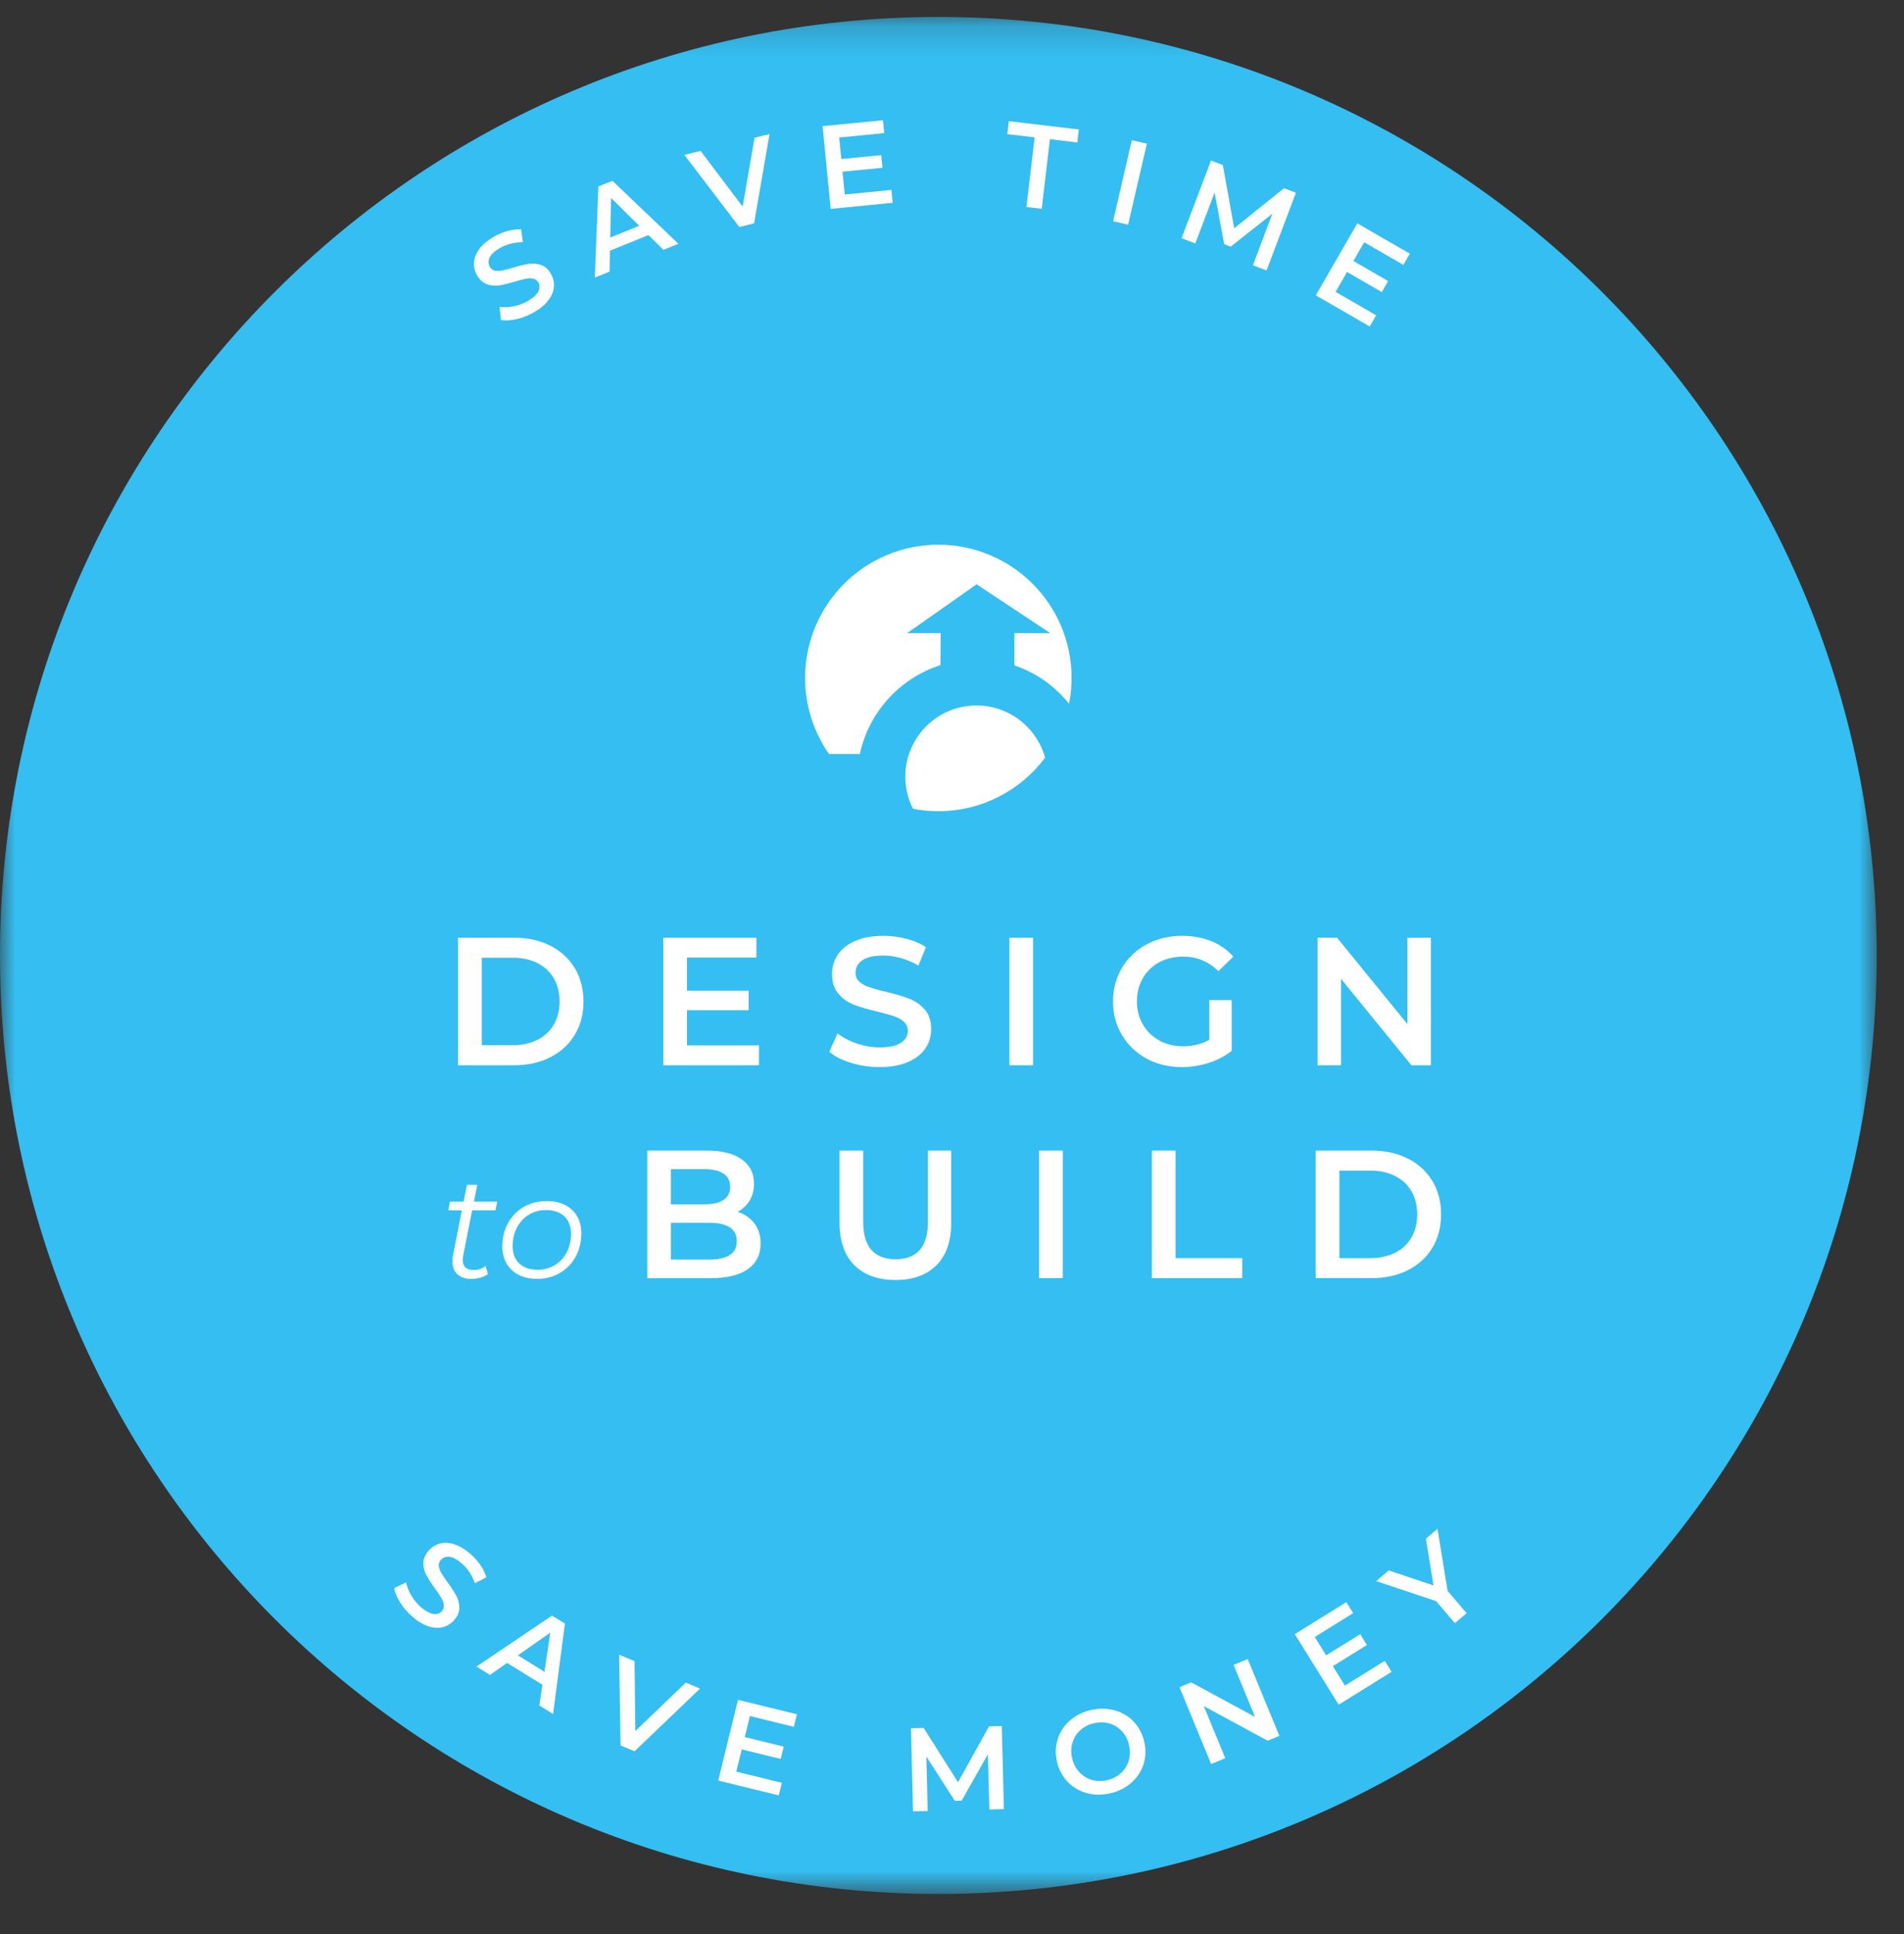 <?xml version="1.0" encoding="UTF-8"?>
<svg width="64px" height="65px" viewBox="0 0 64 65" version="1.1" xmlns="http://www.w3.org/2000/svg" xmlns:xlink="http://www.w3.org/1999/xlink">
    <rect x="0" y="0" width="64" height="65" fill="#333333" stroke="none"/>
    <title>Group 40</title>
    <defs>
        <polygon id="path-1" points="5.7e-05 0.187 63.083 0.187 63.083 63.27 5.7e-05 63.27"></polygon>
        <polygon id="path-3" points="0 63.653 63.083 63.653 63.083 0.57 0 0.57"></polygon>
    </defs>
    <g id="Page-1" stroke="none" stroke-width="1" fill="none" fill-rule="evenodd">
        <g id="Boccard-en-bref" transform="translate(-773, -1064)">
            <g id="Group-40" transform="translate(773, 1064)">
                <g id="Group-3" transform="translate(0, 0.383)">
                    <mask id="mask-2" fill="white">
                        <use xlink:href="#path-1"></use>
                    </mask>
                    <g id="Clip-2"></g>
                    <path d="M63.083,31.728 C63.083,49.149 48.961,63.27 31.542,63.27 C14.122,63.27 5.7e-05,49.149 5.7e-05,31.728 C5.7e-05,14.309 14.122,0.187 31.542,0.187 C48.961,0.187 63.083,14.309 63.083,31.728" id="Fill-1" fill="#34BEF1" mask="url(#mask-2)"></path>
                </g>
                <path d="M17.236,35.128 C17.55,35.128 17.827,35.068 18.066,34.947 C18.304,34.827 18.489,34.656 18.617,34.433 C18.746,34.21 18.81,33.952 18.81,33.658 C18.81,33.364 18.746,33.106 18.617,32.883 C18.489,32.661 18.304,32.489 18.066,32.368 C17.827,32.248 17.55,32.187 17.236,32.187 L16.194,32.187 L16.194,35.128 L17.236,35.128 Z M15.398,31.514 L17.272,31.514 C17.73,31.514 18.136,31.603 18.491,31.78 C18.847,31.958 19.122,32.209 19.318,32.534 C19.515,32.858 19.613,33.233 19.613,33.658 C19.613,34.083 19.515,34.457 19.318,34.782 C19.122,35.106 18.847,35.358 18.491,35.536 C18.136,35.713 17.73,35.802 17.272,35.802 L15.398,35.802 L15.398,31.514 Z" id="Fill-4" fill="#FFFFFF"></path>
                <polygon id="Fill-6" fill="#FFFFFF" points="25.512 35.134 25.512 35.802 22.296 35.802 22.296 31.514 25.426 31.514 25.426 32.182 23.092 32.182 23.092 33.296 25.163 33.296 25.163 33.952 23.092 33.952 23.092 35.134"></polygon>
                <path d="M28.608,35.722 C28.299,35.628 28.056,35.504 27.876,35.348 L28.152,34.73 C28.327,34.868 28.543,34.982 28.798,35.07 C29.053,35.158 29.309,35.201 29.567,35.201 C29.885,35.201 30.123,35.151 30.281,35.049 C30.437,34.947 30.516,34.811 30.516,34.644 C30.516,34.522 30.473,34.42 30.384,34.341 C30.296,34.261 30.185,34.199 30.051,34.154 C29.916,34.109 29.732,34.058 29.499,34.001 C29.172,33.923 28.908,33.846 28.706,33.768 C28.504,33.691 28.331,33.569 28.185,33.404 C28.04,33.238 27.967,33.015 27.967,32.733 C27.967,32.496 28.032,32.281 28.161,32.087 C28.289,31.892 28.483,31.739 28.743,31.624 C29.002,31.51 29.319,31.452 29.695,31.452 C29.957,31.452 30.214,31.485 30.467,31.55 C30.721,31.616 30.939,31.709 31.123,31.833 L30.872,32.451 C30.683,32.34 30.487,32.257 30.283,32.2 C30.079,32.143 29.881,32.114 29.689,32.114 C29.375,32.114 29.141,32.167 28.988,32.273 C28.834,32.38 28.758,32.521 28.758,32.696 C28.758,32.819 28.802,32.919 28.89,32.996 C28.977,33.074 29.089,33.135 29.224,33.18 C29.358,33.225 29.542,33.276 29.775,33.333 C30.094,33.407 30.355,33.483 30.559,33.563 C30.763,33.643 30.938,33.764 31.083,33.927 C31.228,34.091 31.3,34.311 31.3,34.589 C31.3,34.826 31.236,35.041 31.108,35.232 C30.979,35.424 30.783,35.578 30.522,35.692 C30.261,35.806 29.942,35.863 29.567,35.863 C29.236,35.863 28.916,35.816 28.608,35.722" id="Fill-8" fill="#FFFFFF"></path>
                <mask id="mask-4" fill="white">
                    <use xlink:href="#path-3"></use>
                </mask>
                <g id="Clip-11"></g>
                <polygon id="Fill-10" fill="#FFFFFF" mask="url(#mask-4)" points="33.929 35.802 34.725 35.802 34.725 31.514 33.929 31.514"></polygon>
                <path d="M40.648,33.609 L41.402,33.609 L41.402,35.318 C41.181,35.494 40.924,35.628 40.63,35.722 C40.336,35.816 40.033,35.863 39.723,35.863 C39.286,35.863 38.892,35.768 38.541,35.579 C38.19,35.388 37.914,35.126 37.714,34.791 C37.514,34.456 37.413,34.078 37.413,33.658 C37.413,33.237 37.514,32.86 37.714,32.525 C37.914,32.19 38.19,31.927 38.544,31.737 C38.897,31.548 39.294,31.452 39.735,31.452 C40.095,31.452 40.421,31.512 40.715,31.63 C41.01,31.749 41.256,31.923 41.456,32.151 L40.954,32.641 C40.628,32.314 40.233,32.151 39.772,32.151 C39.47,32.151 39.202,32.215 38.967,32.34 C38.732,32.468 38.548,32.645 38.416,32.873 C38.283,33.103 38.216,33.364 38.216,33.658 C38.216,33.944 38.283,34.201 38.416,34.43 C38.548,34.659 38.732,34.838 38.967,34.969 C39.202,35.099 39.468,35.165 39.766,35.165 C40.101,35.165 40.395,35.091 40.648,34.944 L40.648,33.609 Z" id="Fill-12" fill="#FFFFFF" mask="url(#mask-4)"></path>
                <polygon id="Fill-13" fill="#FFFFFF" mask="url(#mask-4)" points="48.097 31.514 48.097 35.802 47.442 35.802 45.077 32.898 45.077 35.802 44.287 35.802 44.287 31.514 44.942 31.514 47.307 34.417 47.307 31.514"></polygon>
                <path d="M24.765,41.714 C24.765,41.301 24.456,41.096 23.839,41.096 L22.553,41.096 L22.553,42.332 L23.839,42.332 C24.456,42.332 24.765,42.127 24.765,41.714 L24.765,41.714 Z M22.553,39.294 L22.553,40.476 L23.68,40.476 C23.958,40.476 24.171,40.426 24.32,40.327 C24.469,40.226 24.544,40.08 24.544,39.888 C24.544,39.693 24.469,39.545 24.32,39.444 C24.171,39.344 23.958,39.294 23.68,39.294 L22.553,39.294 Z M25.358,41.117 C25.498,41.298 25.567,41.524 25.567,41.794 C25.567,42.165 25.424,42.452 25.138,42.654 C24.852,42.856 24.436,42.958 23.888,42.958 L21.757,42.958 L21.757,38.67 L23.766,38.67 C24.272,38.67 24.662,38.769 24.936,38.967 C25.21,39.164 25.346,39.437 25.346,39.785 C25.346,39.997 25.297,40.185 25.199,40.348 C25.101,40.511 24.966,40.638 24.795,40.728 C25.032,40.805 25.22,40.935 25.358,41.117 L25.358,41.117 Z" id="Fill-14" fill="#FFFFFF" mask="url(#mask-4)"></path>
                <path d="M28.716,42.519 C28.384,42.187 28.219,41.71 28.219,41.089 L28.219,38.67 L29.015,38.67 L29.015,41.059 C29.015,41.9 29.379,42.321 30.106,42.321 C30.829,42.321 31.191,41.9 31.191,41.059 L31.191,38.67 L31.974,38.67 L31.974,41.089 C31.974,41.71 31.81,42.187 31.481,42.519 C31.152,42.852 30.692,43.019 30.1,43.019 C29.508,43.019 29.046,42.852 28.716,42.519" id="Fill-15" fill="#FFFFFF" mask="url(#mask-4)"></path>
                <polygon id="Fill-16" fill="#FFFFFF" mask="url(#mask-4)" points="34.927 42.957 35.724 42.957 35.724 38.669 34.927 38.669"></polygon>
                <polygon id="Fill-17" fill="#FFFFFF" mask="url(#mask-4)" points="38.719 38.669 39.515 38.669 39.515 42.284 41.757 42.284 41.757 42.958 38.719 42.958"></polygon>
                <path d="M46.064,42.284 C46.378,42.284 46.655,42.224 46.893,42.103 C47.132,41.983 47.316,41.811 47.445,41.588 C47.573,41.366 47.638,41.108 47.638,40.814 C47.638,40.52 47.573,40.261 47.445,40.038 C47.316,39.816 47.132,39.645 46.893,39.524 C46.655,39.403 46.378,39.343 46.064,39.343 L45.022,39.343 L45.022,42.284 L46.064,42.284 Z M44.226,38.669 L46.1,38.669 C46.558,38.669 46.964,38.758 47.319,38.936 C47.675,39.113 47.95,39.365 48.146,39.69 C48.342,40.014 48.44,40.389 48.44,40.814 C48.44,41.238 48.342,41.613 48.146,41.938 C47.95,42.262 47.675,42.513 47.319,42.691 C46.964,42.869 46.558,42.957 46.1,42.957 L44.226,42.957 L44.226,38.669 Z" id="Fill-18" fill="#FFFFFF" mask="url(#mask-4)"></path>
                <path d="M15.573,42.18 C15.56,42.258 15.554,42.312 15.554,42.341 C15.554,42.57 15.678,42.684 15.926,42.684 C16.072,42.684 16.204,42.64 16.322,42.552 L16.405,42.816 C16.258,42.927 16.067,42.982 15.833,42.982 C15.64,42.982 15.488,42.93 15.375,42.826 C15.263,42.721 15.206,42.578 15.206,42.395 C15.206,42.324 15.213,42.257 15.226,42.195 L15.524,40.678 L15.069,40.678 L15.123,40.385 L15.583,40.385 L15.695,39.822 L16.043,39.822 L15.93,40.385 L16.713,40.385 L16.654,40.678 L15.871,40.678 L15.573,42.18 Z" id="Fill-19" fill="#FFFFFF" mask="url(#mask-4)"></path>
                <path d="M18.65,42.52 C18.82,42.417 18.953,42.274 19.049,42.09 C19.145,41.905 19.194,41.699 19.194,41.471 C19.194,41.219 19.119,41.023 18.971,40.881 C18.822,40.739 18.614,40.668 18.347,40.668 C18.135,40.668 17.944,40.721 17.774,40.825 C17.605,40.929 17.472,41.073 17.376,41.258 C17.28,41.442 17.232,41.648 17.232,41.876 C17.232,42.128 17.306,42.323 17.454,42.464 C17.603,42.604 17.81,42.674 18.078,42.674 C18.29,42.674 18.481,42.623 18.65,42.52 M17.437,42.848 C17.261,42.758 17.125,42.631 17.029,42.466 C16.932,42.302 16.884,42.11 16.884,41.891 C16.884,41.601 16.948,41.34 17.075,41.109 C17.202,40.877 17.379,40.695 17.606,40.563 C17.832,40.431 18.088,40.365 18.372,40.365 C18.73,40.365 19.015,40.463 19.225,40.658 C19.435,40.854 19.541,41.118 19.541,41.451 C19.541,41.741 19.477,42.003 19.35,42.236 C19.223,42.469 19.045,42.652 18.819,42.784 C18.592,42.916 18.337,42.982 18.054,42.982 C17.819,42.982 17.613,42.937 17.437,42.848" id="Fill-20" fill="#FFFFFF" mask="url(#mask-4)"></path>
                <path d="M28.903,25.341 C29.206,23.929 30.256,22.788 31.611,22.355 L31.62,21.279 L30.492,21.279 L32.828,19.638 L35.304,21.279 L34.096,21.279 L34.096,22.364 C34.827,22.608 35.462,23.062 35.935,23.653 C35.991,23.372 36.02,23.082 36.02,22.785 C36.02,20.312 34.015,18.307 31.542,18.307 C29.068,18.307 27.063,20.312 27.063,22.785 C27.063,23.736 27.36,24.616 27.865,25.341 L28.903,25.341 Z" id="Fill-21" fill="#FFFFFF" mask="url(#mask-4)"></path>
                <path d="M32.823,23.71 C31.502,23.71 30.431,24.781 30.431,26.102 C30.431,26.491 30.524,26.857 30.688,27.182 C30.965,27.235 31.25,27.263 31.542,27.263 C33.009,27.263 34.312,26.557 35.129,25.466 C34.85,24.454 33.924,23.71 32.823,23.71" id="Fill-22" fill="#FFFFFF" mask="url(#mask-4)"></path>
                <path d="M13.456,53.866 C13.343,53.688 13.275,53.523 13.253,53.37 L13.651,53.182 C13.679,53.325 13.737,53.472 13.826,53.624 C13.915,53.776 14.023,53.906 14.15,54.015 C14.308,54.151 14.447,54.226 14.568,54.243 C14.689,54.258 14.785,54.225 14.856,54.143 C14.908,54.082 14.929,54.013 14.919,53.937 C14.91,53.86 14.881,53.783 14.834,53.703 C14.786,53.623 14.717,53.52 14.626,53.393 C14.498,53.217 14.4,53.066 14.333,52.942 C14.266,52.818 14.232,52.684 14.23,52.54 C14.228,52.397 14.288,52.256 14.407,52.117 C14.508,52 14.631,51.92 14.777,51.879 C14.923,51.838 15.084,51.844 15.261,51.898 C15.437,51.951 15.619,52.058 15.805,52.217 C15.933,52.328 16.047,52.453 16.144,52.593 C16.242,52.733 16.31,52.872 16.349,53.01 L15.962,53.21 C15.916,53.075 15.855,52.951 15.778,52.836 C15.701,52.721 15.616,52.623 15.521,52.541 C15.365,52.408 15.227,52.335 15.106,52.322 C14.986,52.31 14.888,52.347 14.813,52.434 C14.762,52.494 14.741,52.563 14.751,52.638 C14.762,52.714 14.791,52.791 14.838,52.871 C14.886,52.95 14.955,53.053 15.046,53.18 C15.172,53.352 15.269,53.5 15.336,53.626 C15.403,53.752 15.438,53.887 15.44,54.029 C15.443,54.171 15.385,54.311 15.267,54.448 C15.166,54.565 15.044,54.644 14.899,54.684 C14.753,54.724 14.592,54.717 14.415,54.663 C14.237,54.608 14.055,54.502 13.87,54.342 C13.706,54.202 13.568,54.043 13.456,53.866" id="Fill-23" fill="#FFFFFF" mask="url(#mask-4)"></path>
                <path d="M18.301,56.186 L18.496,54.871 L17.409,55.634 L18.301,56.186 Z M18.232,56.622 L17.045,55.888 L16.471,56.292 L16.016,56.011 L18.555,54.298 L18.989,54.566 L18.591,57.605 L18.13,57.319 L18.232,56.622 Z" id="Fill-24" fill="#FFFFFF" mask="url(#mask-4)"></path>
                <polygon id="Fill-25" fill="#FFFFFF" mask="url(#mask-4)" points="23.531 56.751 21.33 58.857 20.859 58.661 20.811 55.612 21.329 55.829 21.356 58.176 23.053 56.55"></polygon>
                <polygon id="Fill-26" fill="#FFFFFF" mask="url(#mask-4)" points="26.281 59.918 26.177 60.34 24.142 59.842 24.807 57.129 26.787 57.614 26.684 58.036 25.207 57.675 25.035 58.38 26.344 58.701 26.243 59.116 24.933 58.795 24.75 59.542"></polygon>
                <polygon id="Fill-27" fill="#FFFFFF" mask="url(#mask-4)" points="33.254 60.813 33.205 58.962 32.325 60.516 32.094 60.522 31.139 59.037 31.184 60.864 30.689 60.876 30.621 58.084 31.048 58.073 32.202 59.897 33.246 58.02 33.673 58.009 33.745 60.801"></polygon>
                <path d="M37.667,59.601 C37.795,59.488 37.884,59.349 37.936,59.184 C37.988,59.019 37.994,58.846 37.954,58.664 C37.915,58.482 37.838,58.326 37.723,58.197 C37.608,58.069 37.469,57.979 37.306,57.928 C37.142,57.878 36.97,57.872 36.788,57.912 C36.606,57.951 36.451,58.027 36.323,58.14 C36.195,58.254 36.105,58.393 36.054,58.558 C36.002,58.723 35.996,58.896 36.035,59.079 C36.075,59.261 36.152,59.416 36.267,59.544 C36.382,59.674 36.521,59.763 36.684,59.814 C36.848,59.864 37.02,59.87 37.202,59.831 C37.384,59.791 37.539,59.715 37.667,59.601 M36.506,60.256 C36.256,60.183 36.045,60.054 35.871,59.867 C35.697,59.68 35.582,59.454 35.525,59.189 C35.468,58.924 35.479,58.67 35.56,58.428 C35.641,58.186 35.78,57.98 35.978,57.811 C36.176,57.642 36.413,57.527 36.691,57.467 C36.97,57.407 37.233,57.413 37.484,57.486 C37.733,57.558 37.945,57.687 38.118,57.873 C38.292,58.059 38.407,58.285 38.465,58.553 C38.523,58.821 38.511,59.075 38.43,59.316 C38.349,59.557 38.209,59.762 38.011,59.931 C37.814,60.1 37.577,60.215 37.298,60.275 C37.02,60.335 36.756,60.329 36.506,60.256" id="Fill-28" fill="#FFFFFF" mask="url(#mask-4)"></path>
                <polygon id="Fill-29" fill="#FFFFFF" mask="url(#mask-4)" points="41.94 55.758 43.005 58.34 42.61 58.503 40.465 57.341 41.186 59.09 40.71 59.286 39.646 56.704 40.041 56.541 42.186 57.703 41.465 55.954"></polygon>
                <polygon id="Fill-30" fill="#FFFFFF" mask="url(#mask-4)" points="46.547 55.819 46.776 56.188 44.997 57.293 43.523 54.921 45.256 53.845 45.485 54.215 44.194 55.017 44.577 55.633 45.722 54.922 45.948 55.285 44.802 55.997 45.208 56.65"></polygon>
                <polygon id="Fill-31" fill="#FFFFFF" mask="url(#mask-4)" points="48.659 53.467 49.298 54.217 48.904 54.553 48.269 53.809 46.257 53.139 46.679 52.779 48.184 53.284 47.93 51.713 48.319 51.382"></polygon>
                <path d="M17.373,10.724 C17.169,10.771 16.991,10.782 16.839,10.753 L16.791,10.314 C16.936,10.335 17.094,10.328 17.267,10.294 C17.439,10.26 17.598,10.201 17.743,10.117 C17.922,10.012 18.039,9.906 18.095,9.797 C18.149,9.688 18.15,9.586 18.095,9.492 C18.055,9.423 17.997,9.381 17.921,9.364 C17.846,9.348 17.763,9.349 17.672,9.369 C17.582,9.387 17.461,9.418 17.312,9.463 C17.102,9.525 16.929,9.569 16.789,9.591 C16.65,9.614 16.512,9.602 16.376,9.556 C16.241,9.511 16.127,9.408 16.034,9.25 C15.957,9.116 15.923,8.974 15.932,8.823 C15.941,8.671 15.999,8.521 16.108,8.372 C16.217,8.222 16.377,8.086 16.589,7.963 C16.735,7.878 16.891,7.812 17.055,7.766 C17.219,7.72 17.373,7.701 17.516,7.71 L17.577,8.141 C17.436,8.14 17.298,8.157 17.164,8.192 C17.031,8.226 16.91,8.275 16.801,8.338 C16.625,8.441 16.51,8.547 16.459,8.657 C16.407,8.767 16.41,8.871 16.467,8.97 C16.507,9.039 16.565,9.081 16.64,9.096 C16.715,9.111 16.797,9.109 16.888,9.091 C16.979,9.072 17.099,9.04 17.249,8.996 C17.452,8.933 17.625,8.891 17.765,8.869 C17.907,8.847 18.045,8.859 18.18,8.903 C18.315,8.947 18.428,9.048 18.519,9.204 C18.596,9.338 18.63,9.479 18.62,9.63 C18.611,9.78 18.551,9.93 18.441,10.08 C18.331,10.23 18.171,10.366 17.959,10.489 C17.773,10.598 17.578,10.676 17.373,10.724" id="Fill-32" fill="#FFFFFF" mask="url(#mask-4)"></path>
                <path d="M21.486,7.589 L20.54,6.654 L20.513,7.982 L21.486,7.589 Z M21.798,7.902 L20.503,8.425 L20.49,9.128 L19.994,9.328 L20.113,6.268 L20.586,6.076 L22.802,8.193 L22.299,8.397 L21.798,7.902 Z" id="Fill-33" fill="#FFFFFF" mask="url(#mask-4)"></path>
                <polygon id="Fill-34" fill="#FFFFFF" mask="url(#mask-4)" points="25.867 4.506 25.347 7.508 24.851 7.629 23.003 5.205 23.549 5.072 24.963 6.944 25.363 4.629"></polygon>
                <polygon id="Fill-35" fill="#FFFFFF" mask="url(#mask-4)" points="29.964 6.383 30.006 6.816 27.922 7.02 27.65 4.24 29.68 4.042 29.722 4.474 28.209 4.623 28.279 5.345 29.622 5.214 29.663 5.639 28.321 5.77 28.395 6.537"></polygon>
                <polygon id="Fill-36" fill="#FFFFFF" mask="url(#mask-4)" points="34.778 4.618 33.858 4.509 33.91 4.073 36.264 4.352 36.212 4.788 35.292 4.679 35.016 7.017 34.501 6.956"></polygon>
                <polygon id="Fill-37" fill="#FFFFFF" mask="url(#mask-4)" points="38.044 4.713 38.55 4.83 37.92 7.551 37.415 7.434"></polygon>
                <polygon id="Fill-38" fill="#FFFFFF" mask="url(#mask-4)" points="42.115 8.916 42.768 7.184 41.366 8.291 41.15 8.209 40.827 6.473 40.178 8.182 39.716 8.007 40.706 5.395 41.105 5.547 41.486 7.671 43.161 6.326 43.56 6.478 42.574 9.091"></polygon>
                <polygon id="Fill-39" fill="#FFFFFF" mask="url(#mask-4)" points="46.259 10.597 46.042 10.973 44.228 9.926 45.624 7.507 47.39 8.526 47.172 8.903 45.856 8.143 45.493 8.772 46.66 9.446 46.447 9.816 45.279 9.142 44.894 9.809"></polygon>
            </g>
        </g>
    </g>
</svg>
